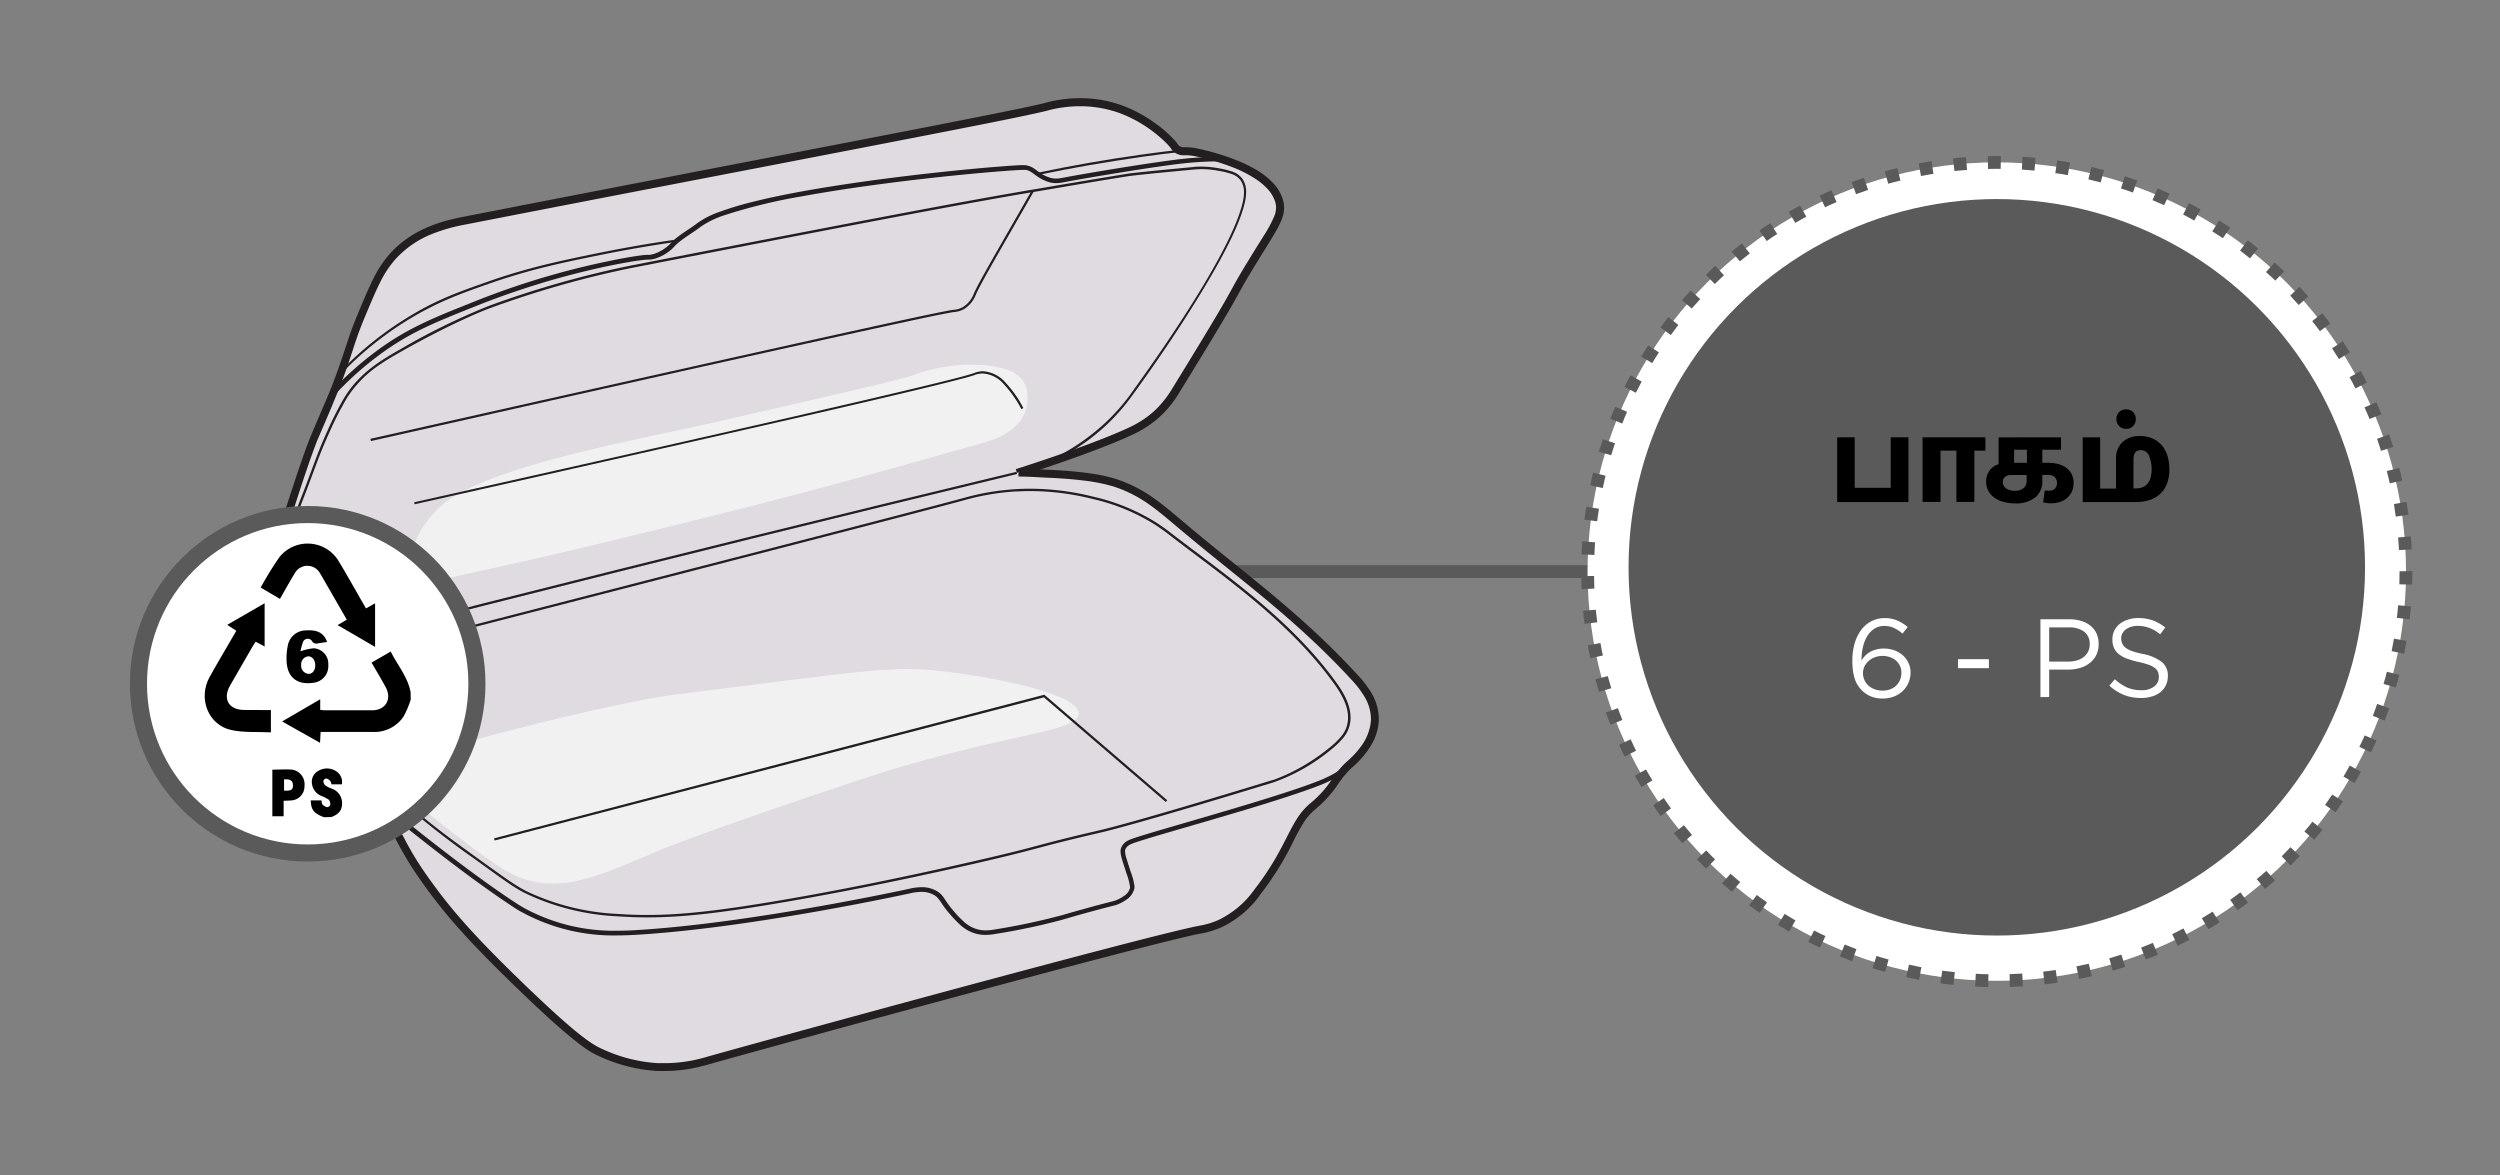 <svg xmlns="http://www.w3.org/2000/svg" viewBox="0 0 585 275"><rect x="0" y="0" width="585" height="275" fill="#808080" stroke="none"/><defs><style>.cls-1,.cls-7{fill:none;stroke-width:3px;}.cls-1,.cls-7,.cls-9{stroke:#5a5a5a;stroke-miterlimit:10;}.cls-2{fill:#dfdbe1;}.cls-3{fill:#231f20;}.cls-4{fill:#f1f1f2;}.cls-5{fill:#84b250;}.cls-6,.cls-9{fill:#fff;}.cls-7{stroke-dasharray:3.01 5.01;}.cls-8{fill:#5a5a5a;}.cls-9{stroke-width:4px;}</style></defs><title>2.component 585x275px-02-2</title><g id="Layer_52" data-name="Layer 52"><line class="cls-1" x1="282.51" y1="133.75" x2="372" y2="133.75"/><path class="cls-2" d="M84.35,148.81c-5.34.84-9.87,1.26-13.4,1.48-2.24.15-4.83.25-7-1.38A7.48,7.48,0,0,1,61.61,146c-1.27-2.81-.43-5.74,0-7,8.93-29.49,11.63-35.85,11.63-35.85,4-9.33,4.67-10.59,6.43-15.42C82,81.3,82.25,79.4,84.51,74,87.38,67.09,89,63.28,92,60c5.42-6,12.88-7.56,17-8.36C179.1,37.9,237.68,26.92,244.91,25a29.46,29.46,0,0,1,17.54.68c6.9,2.55,11.72,7.58,12.34,8.57a2.45,2.45,0,0,0,.87.87,2.79,2.79,0,0,0,1.73.29c1.92-.22,8.78,1.73,12,3.12,2.15.92,8.31,3.55,9.86,8.26,1.25,3.83-1.4,6.39-7.74,17.05-4.32,7.25-.33,1.42-16.4,27.61a24.06,24.06,0,0,1-4.87,5.83,23.79,23.79,0,0,1-5.59,3.57c-4.72,2.25-14.24,5.85-26.7,9.83"/><path class="cls-3" d="M84.21,147.89c-5.31.83-9.81,1.25-13.31,1.47-.61,0-1.22.07-1.82.07a10.17,10.17,0,0,1-2.41-.25,6.07,6.07,0,0,1-2.19-1,6.47,6.47,0,0,1-2-2.52,6.94,6.94,0,0,1-.59-2.9,12,12,0,0,1,.6-3.48c4.46-14.74,7.36-23.7,9.15-29,.89-2.63,1.51-4.34,1.9-5.39.19-.52.33-.88.42-1.1a2.55,2.55,0,0,1,.1-.24l0-.06h0c2-4.67,3.15-7.31,4-9.4s1.51-3.64,2.4-6.07c1.17-3.22,1.83-5.32,2.47-7.27s1.27-3.74,2.39-6.44c1.44-3.43,2.54-6.09,3.65-8.27a24,24,0,0,1,3.64-5.47,23.17,23.17,0,0,1,8.64-5.88,40.8,40.8,0,0,1,7.81-2.18c35.08-6.85,67.27-13,91.59-17.72,12.16-2.35,22.35-4.33,30-5.85,3.81-.76,7-1.41,9.4-1.92s4.15-.9,5.1-1.16c.19-.05.63-.17,1.27-.31s1.49-.31,2.46-.43a28.17,28.17,0,0,1,3.84-.26,27.16,27.16,0,0,1,9.4,1.65,30.91,30.91,0,0,1,8.27,4.73,30.52,30.52,0,0,1,2.51,2.23q.46.48.75.81a5,5,0,0,1,.34.43l.1.17a3.39,3.39,0,0,0,1.09,1,3.43,3.43,0,0,0,1.75.45l.36,0,.19,0h.25a12.11,12.11,0,0,1,2.17.28A55.75,55.75,0,0,1,289,39.36,28.66,28.66,0,0,1,294,42a14.61,14.61,0,0,1,2.64,2.25,8.07,8.07,0,0,1,1.7,2.82,4.65,4.65,0,0,1,.26,1.5,5.71,5.71,0,0,1-.45,2.09,31,31,0,0,1-2.58,4.74c-1.25,2-2.88,4.59-4.89,7.95-1.08,1.82-1.65,2.83-2.13,3.72-.74,1.33-1.28,2.37-3.15,5.56s-5.08,8.51-11.11,18.32a23.88,23.88,0,0,1-1.64,2.4,22,22,0,0,1-3,3.22,23.22,23.22,0,0,1-5.38,3.43c-2.32,1.1-5.86,2.56-10.37,4.23s-10,3.57-16.21,5.55l.57,1.78c6.24-2,11.75-3.89,16.29-5.58s8.12-3.15,10.52-4.3a25.13,25.13,0,0,0,5.8-3.7,23.54,23.54,0,0,0,3.3-3.48,26,26,0,0,0,1.75-2.57C284,78.81,287,73.72,288.55,71c.78-1.38,1.19-2.16,1.67-3s1-1.86,2.11-3.66c2.65-4.45,4.65-7.48,6-9.84a20.49,20.49,0,0,0,1.58-3.14,7.33,7.33,0,0,0,.57-2.76,6.27,6.27,0,0,0-.35-2.08A9.86,9.86,0,0,0,298.07,43a18.48,18.48,0,0,0-4.54-3.52,33.87,33.87,0,0,0-3.76-1.82,54.44,54.44,0,0,0-6.24-2.1c-1.14-.32-2.26-.59-3.25-.79a13.58,13.58,0,0,0-2.54-.32,3.46,3.46,0,0,0-.46,0h0l-.15,0h-.2a1.68,1.68,0,0,1-.82-.2,1.45,1.45,0,0,1-.37-.31.94.94,0,0,1-.1-.14l-.07-.1a4.57,4.57,0,0,0-.51-.66,27.66,27.66,0,0,0-4.38-3.94,32.32,32.32,0,0,0-7.91-4.36,29,29,0,0,0-10-1.77,30.92,30.92,0,0,0-4.08.27c-1,.14-1.93.31-2.62.46s-1.17.29-1.36.34c-.86.23-2.57.62-5,1.13-17,3.59-69.53,13.5-130.93,25.49-4.11.8-11.82,2.38-17.48,8.64a26.36,26.36,0,0,0-3.92,5.87c-1.15,2.28-2.27,5-3.7,8.4-1.14,2.74-1.79,4.61-2.44,6.58s-1.3,4-2.46,7.21c-.88,2.41-1.48,3.9-2.36,6s-2.06,4.72-4,9.4c0,.06-2.73,6.43-11.66,35.94a13.8,13.8,0,0,0-.68,4,8.92,8.92,0,0,0,.75,3.66,8.41,8.41,0,0,0,2.61,3.26A8,8,0,0,0,66.23,151a11.79,11.79,0,0,0,2.85.31c.67,0,1.32,0,1.93-.07,3.55-.23,8.11-.66,13.48-1.49l-.28-1.85Z"/><path class="cls-2" d="M84.35,148.81a29.15,29.15,0,0,0-7.45,4.69,13.9,13.9,0,0,0-1.58,1.93,14.16,14.16,0,0,0-.83,1.51,13.39,13.39,0,0,0-1,5.52c0,1.7.5,4.83,3.41,10.19A65.28,65.28,0,0,0,86,185.44c.72.79,2,2.18,3.34,4,4,5.39,4.86,8.79,9.22,15.05,1.22,1.76,2.07,2.94,3.56,4.92,3.81,5,8.61,10.57,19.44,21,13.4,13,16.64,14.69,19,15.77a36.29,36.29,0,0,0,13.3,3.37,35,35,0,0,0,11.5-1.41c12.07-3.43,104.37-28.68,115.52-30.71a19.44,19.44,0,0,0,4.63-1.41,22.64,22.64,0,0,0,8.73-7.46c7.86-10.14,8.1-15.91,12.85-19.92a25.79,25.79,0,0,0,4.89-5.26,18,18,0,0,1,2.34-3.14,13.72,13.72,0,0,1,1.42-1.43c1.23-1.1,5.68-5,5.91-10.31.2-4.61-3-8.2-4.92-10.25-13.19-14.27-25.82-23.19-39-34.27-6.24-5.24-10-8.76-16.74-11-5.69-1.91-15.75-2.15-17.14-2.24-2.31-.14-4.24-.19-5.59-.21"/><path class="cls-3" d="M84,148a42,42,0,0,0-4.84,2.66,17.27,17.27,0,0,0-2.87,2.22,14.86,14.86,0,0,0-1.7,2.07,15.43,15.43,0,0,0-.9,1.63,14.37,14.37,0,0,0-1.11,5.59v.34a16,16,0,0,0,.67,4,34.3,34.3,0,0,0,2.85,6.66,67.34,67.34,0,0,0,9.21,13h0c.71.78,1.92,2.15,3.28,4A51.76,51.76,0,0,1,93,197.11a76.62,76.62,0,0,0,4.78,7.94c1.22,1.76,2.09,3,3.59,4.95,3.84,5.07,8.68,10.66,19.53,21.15,6.71,6.49,10.89,10.18,13.72,12.4A34.46,34.46,0,0,0,138,246a18.51,18.51,0,0,0,2.19,1.15,37.62,37.62,0,0,0,13.64,3.46c.57,0,1.12,0,1.65,0a35.15,35.15,0,0,0,6.39-.59c1.73-.32,3-.7,3.76-.9,6-1.71,32.12-8.88,58.1-15.88,13-3.5,25.94-6.95,36.35-9.65,5.2-1.36,9.77-2.52,13.38-3.41s6.26-1.51,7.61-1.75c.28,0,.92-.16,1.77-.39a21.14,21.14,0,0,0,3.07-1.09A23.54,23.54,0,0,0,295,209.2a70.91,70.91,0,0,0,7.69-12.41,47.35,47.35,0,0,1,2.3-4.2,13.72,13.72,0,0,1,2.73-3.16c.14-.12.4-.33.73-.63a26.87,26.87,0,0,0,4.32-4.82c.47-.68.76-1.12,1-1.41s.24-.37.31-.46a3.14,3.14,0,0,1,.25-.32l.76-.86h0a11.38,11.38,0,0,1,1.33-1.35c.31-.27.84-.74,1.45-1.37a20.1,20.1,0,0,0,3-3.87,12.55,12.55,0,0,0,1.77-5.73c0-.15,0-.3,0-.45a12.17,12.17,0,0,0-1.91-6.31,25.79,25.79,0,0,0-3.26-4.16c-13.27-14.36-25.95-23.31-39.12-34.36-3.11-2.61-5.62-4.81-8.24-6.67a32.42,32.42,0,0,0-8.8-4.52,33.81,33.81,0,0,0-5-1.18c-2.69-.44-5.52-.7-7.81-.86-1.14-.08-2.15-.13-2.94-.17l-1.6-.07c-2.33-.14-4.28-.2-5.64-.22l0,1.87c1.34,0,3.26.08,5.56.22l2.47.11c1.83.1,4.41.27,7.05.59a39.91,39.91,0,0,1,7.38,1.48,30.85,30.85,0,0,1,8.31,4.27c2.51,1.78,5,4,8.12,6.58,13.25,11.12,25.83,20,38.95,34.2a23.81,23.81,0,0,1,3,3.85,10.34,10.34,0,0,1,1.64,5.35c0,.12,0,.25,0,.37a11.58,11.58,0,0,1-2.4,6.22,19.2,19.2,0,0,1-1.83,2.15c-.57.58-1.06,1-1.37,1.29a14.25,14.25,0,0,0-1.49,1.51h0l-.71.8a5.82,5.82,0,0,0-.52.68c-.18.27-.48.72-1.18,1.73a24.08,24.08,0,0,1-2.89,3.44c-.43.43-.81.78-1.12,1.05l-.71.6a15.58,15.58,0,0,0-3.09,3.58c-1.27,2-2.29,4.22-3.72,6.91a65.75,65.75,0,0,1-6.17,9.57,21.88,21.88,0,0,1-8.39,7.17,17.05,17.05,0,0,1-2.79,1c-.77.21-1.33.31-1.62.36-1.44.26-4.1.88-7.72,1.77-25.33,6.25-97.31,26-107.89,29a34.23,34.23,0,0,1-9.64,1.42c-.5,0-1,0-1.56,0a35.63,35.63,0,0,1-13-3.29,15.23,15.23,0,0,1-2-1.05c-2.43-1.47-6.74-4.85-16.77-14.55-10.82-10.45-15.57-16-19.34-20.93-1.49-2-2.33-3.13-3.54-4.88a73.54,73.54,0,0,1-4.67-7.77,54.83,54.83,0,0,0-4.57-7.31,52.78,52.78,0,0,0-3.4-4.1h0a64.51,64.51,0,0,1-9-12.6,31.86,31.86,0,0,1-2.7-6.29,13.68,13.68,0,0,1-.6-3.49v-.29a12.28,12.28,0,0,1,.94-4.81,9.31,9.31,0,0,1,.51-1c.07-.13.14-.24.19-.32l0-.08v0h0l-.45-.3.45.3h0l-.45-.3.45.3-.72-.48.72.49h0l-.72-.48.72.49-.78-.53.77.54h0l-.78-.53.77.54-.77-.54.75.56,0,0-.77-.54.75.56-.75-.56.72.6,0,0-.75-.56.72.6-.72-.6.66.67L76,156l-.72-.6.66.67.07-.07.06-.09h0a13.2,13.2,0,0,1,1.46-1.78,15.58,15.58,0,0,1,2.56-2,38.9,38.9,0,0,1,4.62-2.53L84,148Z"/><path class="cls-4" d="M122.61,205.68c-4.27-1.38-8.73-4.77-17.63-11.56-10.76-8.2-11.14-10.58-11-11.85.53-4.58,9.23-7,15.32-8.68,34.43-9.31,48.2-11,48.2-11,46.6-5.85,51.53-6.9,63.69-5.45,11.6,1.39,31.23,5.22,31.23,9.83s-18.67,4.56-52.79,16c-35.08,11.71-44.94,15.85-44.94,15.85C141.16,204.43,132.58,208.9,122.61,205.68Z"/><path class="cls-4" d="M96.61,134.84c-2.14-2.39.41-7.86,1-9.06a23.11,23.11,0,0,1,7.71-9c12-8.17,44.32-14,60.91-17.74,30.11-6.87,45.16-10.31,47.8-11.37,0,0,10.45-4.2,21-1.35a7.41,7.41,0,0,1,4.17,2.57c1.79,2.42,1.4,5.86.45,8-2,4.51-7.49,6.14-9.63,6.75-26.45,7.44-39.68,11.16-58.21,15.8-35.86,9-46.78,11.39-68.62,16.2C101.76,135.93,98.22,136.64,96.61,134.84Z"/><path class="cls-3" d="M86.08,186.36c18,14.79,28.05,21.93,33.54,25.55.66.43,1.45,1,2.54,1.56a44.84,44.84,0,0,0,22.27,5.42c1.71,0,3.23-.08,4.52-.15,27.21-1.62,64-9.7,64-9.7a12,12,0,0,1,2.62-.34,5.86,5.86,0,0,1,3,.74,3.38,3.38,0,0,1,.83.65,11.59,11.59,0,0,1,1.05,1.44,22.74,22.74,0,0,0,1.94,2.5,27.09,27.09,0,0,0,2.46,2.54,9,9,0,0,0,3,1.75,8.44,8.44,0,0,0,2.76.45,13.94,13.94,0,0,0,2.32-.23,151.48,151.48,0,0,0,15.55-3.29c2.9-.86,7.19-2.08,12.54-3.44h.06a10.45,10.45,0,0,0,2.6-1.36,4.27,4.27,0,0,0,1.73-2.42,2.21,2.21,0,0,0,.07-.54,14.35,14.35,0,0,0-.9-3.5c-.44-1.39-.78-2.4-1-3.16a6.39,6.39,0,0,1-.32-1.6,1.38,1.38,0,0,1,.14-.62,2.15,2.15,0,0,1,.78-.83,4.48,4.48,0,0,1,.95-.45c1.27-.46,4-1.29,7.49-2.32,5.26-1.54,12.31-3.56,19.08-5.6s13.26-4.12,17.43-5.77c.87-.35,1.7-.75,1.7-.75h0a20.49,20.49,0,0,0,4-2.36l-.67-.83a19.22,19.22,0,0,1-3.78,2.23h0l-.14.06c-.26.13-.87.41-1.5.66-5.46,2.17-15.16,5.12-24.12,7.75-4.48,1.32-8.78,2.56-12.29,3.59s-6.22,1.85-7.56,2.34a5.56,5.56,0,0,0-1.16.55,3.15,3.15,0,0,0-1.15,1.26,2.37,2.37,0,0,0-.26,1.09,7.37,7.37,0,0,0,.37,1.9c.23.79.57,1.8,1,3.19a14.05,14.05,0,0,1,.85,3.17,1,1,0,0,1,0,.3,3.21,3.21,0,0,1-1.33,1.81,9.27,9.27,0,0,1-2.34,1.21l.19.5-.13-.52c-5.37,1.37-9.67,2.59-12.58,3.45l-.06,0a153.17,153.17,0,0,1-15.36,3.25,13.08,13.08,0,0,1-2.15.22,7.23,7.23,0,0,1-2.41-.4,7.81,7.81,0,0,1-2.62-1.55,25.21,25.21,0,0,1-2.36-2.44,25.5,25.5,0,0,1-2.25-3,7.73,7.73,0,0,0-.76-1,4.73,4.73,0,0,0-1.08-.83,6.92,6.92,0,0,0-3.54-.89,12.92,12.92,0,0,0-2.85.37l-1.63.35c-7.41,1.56-38.55,7.92-62.24,9.32-1.28.08-2.78.15-4.46.15a43.85,43.85,0,0,1-21.75-5.28c-1.05-.6-1.82-1.09-2.47-1.53-5.45-3.58-15.5-10.7-33.45-25.48l-.68.83Z"/><path class="cls-3" d="M78.37,92.37a73.85,73.85,0,0,1,10.16-9.14,62.4,62.4,0,0,1,10.66-6.46c3.67-1.77,7.68-3.36,12.63-5.33a189.28,189.28,0,0,1,26.26-8.25c3.56-.84,6.59-1.44,8.9-1.83a42.27,42.27,0,0,1,4.5-.61c.09,0,.32,0,.64,0a9.24,9.24,0,0,0,1.18-.23,10.55,10.55,0,0,0,4.77-3.12c1.66-1.63,3.85-2.76,5.83-4.3a21.77,21.77,0,0,1,5.88-2.82,127.61,127.61,0,0,1,17.94-4.35c10.53-1.93,22.54-3.47,32.39-4.53,4.92-.53,9.3-.93,12.68-1.21s5.77-.43,6.66-.43h0a3.21,3.21,0,0,1,.61,0,3.33,3.33,0,0,1,1.22.49c.37.23.75.54,1.22.87a9.74,9.74,0,0,0,3.18,1.56,6.28,6.28,0,0,0,1.48.17,7.66,7.66,0,0,0,1.57-.17h0c6.59-1.24,21.68-3.74,28.29-4.46a80.93,80.93,0,0,1,8.66-.46h.2l0-1.06h-.22a83.06,83.06,0,0,0-8.77.46c-6.69.73-21.76,3.22-28.38,4.47h0a6.53,6.53,0,0,1-1.37.15,5,5,0,0,1-1.23-.14,8.71,8.71,0,0,1-2.82-1.4c-.43-.29-.81-.61-1.25-.89a4.4,4.4,0,0,0-1.62-.64,4.72,4.72,0,0,0-.79-.07h-.06v0c-.74,0-2.29.09-4.49.26-7.7.57-23.28,2.1-38.09,4.37-7.4,1.13-14.62,2.45-20.56,3.94a74.82,74.82,0,0,0-7.85,2.36,20.53,20.53,0,0,0-5.21,2.64c-1.86,1.46-4.1,2.6-5.92,4.38a9.61,9.61,0,0,1-4.3,2.85,7.84,7.84,0,0,1-1,.2c-.28,0-.47,0-.56,0-.73,0-2.31.23-4.64.62a185.06,185.06,0,0,0-35.37,10.15c-5,2-9,3.56-12.7,5.36a63.79,63.79,0,0,0-10.84,6.56,75.59,75.59,0,0,0-10.31,9.27l.79.73Z"/><path class="cls-3" d="M80,87.31a78,78,0,0,1,16.38-13c6.47-3.84,11.77-5.71,17.94-7.88,9.47-3.33,17-4.9,26.05-6.74,7.42-1.51,13.65-2.49,18-3.11l-.07-.53c-4.4.62-10.64,1.61-18.08,3.12-9,1.84-16.62,3.41-26.12,6.76-6.16,2.17-11.51,4-18,7.92A78.44,78.44,0,0,0,79.65,86.94l.38.37Z"/><path class="cls-3" d="M242.9,40.94c7.68-1.62,15.77-3,24.25-4.23q4.58-.65,9-1.15l-.06-.53c-3,.34-6,.72-9,1.15-8.48,1.18-16.59,2.62-24.28,4.24l.11.52Z"/><path class="cls-3" d="M244,109a48.16,48.16,0,0,0,11.33-6.52,47.1,47.1,0,0,0,9.44-9.69c1.25-1.72,7.11-9.74,13-19s11.93-19.64,13.48-26.24a11.35,11.35,0,0,0,.35-2.6,5.35,5.35,0,0,0-.9-3.14,4.87,4.87,0,0,0-2.36-1.66,19.82,19.82,0,0,0-3.08-.76,22.3,22.3,0,0,0-4.17-.4c-.8,0-1.34,0-1.51.06-13.48,1.26-15.29,1.54-15.31,1.54-6.73,1.08-12.11,2-16.76,2.78-8.26,1.41-6.33,1.06-10.33,1.76-13,2.26-32.06,5.82-89.52,17a229,229,0,0,0-33.45,9.52A157.62,157.62,0,0,0,93.5,81.83C89,84.38,86,86.35,83,89.72a24.8,24.8,0,0,0-2.63,3.67,77.88,77.88,0,0,0-3.7,7.32c-2.62,5.75-3,7.56-6.43,16.33-2.81,7.27-4.41,14.93-7,22.24a9.84,9.84,0,0,0-.63,3.19,5.5,5.5,0,0,0,.52,2.41A6.67,6.67,0,0,0,66.67,148l.21-.49a6.17,6.17,0,0,1-3.2-2.83,4.94,4.94,0,0,1-.47-2.18,9,9,0,0,1,.61-3c2.55-7.36,4.15-15,6.93-22.22,3.4-8.8,3.82-10.59,6.42-16.31a76.48,76.48,0,0,1,3.68-7.27,23.32,23.32,0,0,1,2.58-3.59c2.87-3.3,5.83-5.22,10.34-7.78,6.35-3.6,11.52-6.13,15.09-7.77,1.79-.82,3.18-1.41,4.12-1.79.47-.2.83-.34,1.07-.43l.37-.14a229.69,229.69,0,0,1,33.36-9.5c57.46-11.19,76.5-14.74,89.51-17,4-.69,2.07-.34,10.33-1.75,4.65-.79,10-1.71,16.76-2.78h.1c.52-.07,3.38-.43,15.17-1.52.16,0,.68-.06,1.46-.07a21.3,21.3,0,0,1,4.07.4,18.43,18.43,0,0,1,3,.73,4.28,4.28,0,0,1,2.11,1.47,4.76,4.76,0,0,1,.8,2.83,10.69,10.69,0,0,1-.33,2.48c-1.51,6.45-7.49,16.87-13.4,26.07s-11.77,17.21-13,18.94A47.08,47.08,0,0,1,255,102a47.8,47.8,0,0,1-11.21,6.45l.2.49Z"/><path class="cls-3" d="M84.42,149.07q14.53-3.72,29.1-7.42Q175.68,125.9,238,110.91l-.13-.52q-62.35,15-124.52,30.74-14.56,3.69-29.11,7.43l.14.51Z"/><path class="cls-3" d="M86.82,103.2c40.35-9.09,73.79-16.59,97.46-21.83,11.84-2.62,21.23-4.68,27.83-6.1,3.29-.71,5.89-1.26,7.74-1.63l2.22-.43c.54-.1.9-.16,1-.17a6.16,6.16,0,0,0,.9-.12,5.57,5.57,0,0,0,1.68-.64,6.81,6.81,0,0,0,2.71-3.35c.55-1.3,2.11-4.13,4.44-8.23s5.45-9.48,9.13-15.94l-.46-.27c-3.68,6.46-6.8,11.85-9.13,15.95s-3.89,6.92-4.47,8.28a6.32,6.32,0,0,1-2.49,3.1,5.12,5.12,0,0,1-1.52.58,5.91,5.91,0,0,1-.83.11c-.18,0-.54.07-1.09.17-8.25,1.52-59.6,13-135.27,30l.12.52Z"/><path class="cls-3" d="M97,118c43.51-9.73,75.39-17,96.83-21.9,10.72-2.48,18.84-4.4,24.5-5.78,2.83-.69,5-1.25,6.67-1.68s2.64-.73,3.11-.91A5.13,5.13,0,0,1,230,87.4h0a7.1,7.1,0,0,1,4.86,2.46A26.18,26.18,0,0,1,239,95.74l.47-.25a26.43,26.43,0,0,0-4.22-6A7.57,7.57,0,0,0,230,86.87h0v0a5.5,5.5,0,0,0-2,.4c-.42.17-1.45.47-3.06.9-11.32,3-51.84,12.32-128,29.35L97,118Z"/><path class="cls-3" d="M115.74,196.68,244.4,163.14l-.07-.25-.17.2,28.62,24.57.35-.4-28.62-24.58-.11-.09-.13,0L115.61,196.17l.13.51Z"/><path class="cls-3" d="M83.29,177.33c4.51,4.74,8.59,8.49,11.78,11.26a198.37,198.37,0,0,0,15.82,12.29c6.38,4.59,9.54,7,12.38,8.31a56,56,0,0,0,21.3,5.23c2.31.16,4.59.25,6.94.25,8.52,0,18-1.12,34-3.91,7.19-1.26,22-3.95,43-8.77,8.32-1.92,11.34-2.73,14.49-3.57s6.41-1.71,15.23-3.76c0,0,8.19-1.9,39.72-11.57a44.31,44.31,0,0,0,13.49-7.66,19.43,19.43,0,0,0,2.92-2.82,7.32,7.32,0,0,0,1.41-2.72,7.48,7.48,0,0,0,.26-2c0-3.46-2.2-6.63-3.68-8.65-10.81-14.78-26.23-25.15-38.41-34.56-.61-.47-1.89-1.46-3.73-2.62a47.71,47.71,0,0,0-14.48-5.86,61.09,61.09,0,0,0-14.75-1.84c-1.4,0-2.51.05-3.26.1a57.55,57.55,0,0,0-12,2c-10.9,3-64,16.65-137.23,35.53l.13.51C161.78,133.67,214.89,120,225.8,117a57.15,57.15,0,0,1,11.9-2c.75,0,1.84-.09,3.23-.09a60.31,60.31,0,0,1,14.62,1.82,46.91,46.91,0,0,1,14.33,5.8,43.11,43.11,0,0,1,3.69,2.59c12.2,9.42,27.57,19.76,38.3,34.44,1.47,2,3.58,5.12,3.57,8.34a7,7,0,0,1-.24,1.85,6.78,6.78,0,0,1-1.31,2.52,18.39,18.39,0,0,1-2.84,2.73,46.63,46.63,0,0,1-9.22,5.88c-1.24.6-2.26,1-3,1.3l-.82.3-.21.07-.08,0c-15.76,4.83-25.68,7.72-31.67,9.41-3,.84-5,1.38-6.25,1.7l-1.36.35-.4.1c-8.83,2.05-12.1,2.93-15.25,3.77s-6.15,1.64-14.47,3.55c-21,4.82-35.76,7.52-42.94,8.77-16,2.79-25.42,3.9-33.89,3.9-2.34,0-4.6-.08-6.91-.24a55.63,55.63,0,0,1-21.1-5.18c-2.76-1.32-5.92-3.67-12.3-8.26-5.27-3.8-10-7.21-15.78-12.26-3.18-2.76-7.25-6.5-11.74-11.22l-.39.36Z"/><circle class="cls-5" cx="467.25" cy="133.75" r="95.75"/><circle class="cls-6" cx="467.25" cy="133.75" r="95.75"/><circle class="cls-7" cx="467.25" cy="133.75" r="95.75"/><circle class="cls-8" cx="467.25" cy="132.75" r="86.17"/><circle class="cls-9" cx="72" cy="160" r="39.6"/><path d="M96.11,163.69a22.57,22.57,0,0,1-1.65,3.94,8.22,8.22,0,0,1-7.32,3.64c-4,0-8,0-12.12,0l-.13,2.55-8.87-5,8.91-5.19v2.49c.4,0,.71.09,1,.09,3.71,0,7.43,0,11.14,0,3.19,0,4.71-2.66,3.15-5.46-1-1.87-2.13-3.72-3.28-5.7l4.49-2.59c1.6,3.23,4,5.94,4.65,9.54Z"/><path d="M75.79,191.23c-2.41-.95-3-1.74-3.07-3.93h2.49c.09.34.08.78.29,1a2.06,2.06,0,0,0,1.11.58c.2,0,.66-.34.67-.54a1.58,1.58,0,0,0-.33-1.19,7.78,7.78,0,0,0-1.62-.85A3.56,3.56,0,0,1,73,183.39a2.85,2.85,0,0,1,1.4-2.95,3.91,3.91,0,0,1,4.22,0A3,3,0,0,1,80,183.54H77.57a2.33,2.33,0,0,0-.28-.78,1.83,1.83,0,0,0-.93-.6.85.85,0,0,0-.69.55,1.39,1.39,0,0,0,.37,1,5,5,0,0,0,1.41.76,3.63,3.63,0,0,1,2.6,3.51c0,1.79-1,2.65-2.53,3.21Z"/><path d="M85.64,142.37l2.13-1.2v10.21L79,146.27,81.15,145l-5.27-9.15c-.33-.57-.64-1.15-1-1.71a3.37,3.37,0,0,0-5.9,0c-1.18,1.93-2.28,3.91-3.47,6L61,137.49a80.35,80.35,0,0,1,4.36-7.09,8.46,8.46,0,0,1,13.94,1c1.94,3.2,3.76,6.49,5.63,9.74Z"/><path d="M63.39,166.16v4.28c0,.2,0,.41,0,.93-3.15-.16-6.35.11-9.34-.56-5.38-1.21-7.75-7.46-5-12.39,2-3.6,4.13-7.15,6.25-10.82l-2.14-1.38,8.76-5.06v10.13l-2.11-1.13c-.22.35-.44.69-.64,1q-2.67,4.6-5.32,9.22c-1.82,3.18-.34,5.74,3.29,5.75Z"/><path d="M76.53,150.23l-2.11.31A1.15,1.15,0,0,1,73,150a1.19,1.19,0,0,0-2.14.35,13.7,13.7,0,0,0-.55,2.06,12.43,12.43,0,0,1,3.13-.71,3.63,3.63,0,0,1,3.38,3.86,3.92,3.92,0,0,1-3.5,4.21c-3.82.57-6.17-1.34-6.26-5.2a14.63,14.63,0,0,1,.35-3.8,4.34,4.34,0,0,1,4.3-3.26c2.43-.15,3.87.55,4.65,2.25A3,3,0,0,1,76.53,150.23Zm-2.76,5.47c0-1.2-.68-2.1-1.6-2.12a1.84,1.84,0,0,0-1.69,2,1.88,1.88,0,0,0,1.76,2.1C73.13,157.69,73.77,156.85,73.77,155.7Z"/><path d="M66.37,187.38V191H63.73v-10.9c1.58,0,3.14-.12,4.68,0a3.46,3.46,0,0,1,2.84,3.79,3.3,3.3,0,0,1-3.08,3.41C67.64,187.35,67.11,187.35,66.37,187.38Zm.1-5V185c1.64.1,2.09-.18,2.08-1.23S68,182.26,66.47,182.38Z"/></g><g id="all_text" data-name="all text"><path d="M434,102.33v11.82h8.43V102.33h4.14v15.15H429.9V102.33Z"/><path d="M464.58,102.33v3.12H462v12h-4.2v-12h-3.72v12h-4.2V102.33Z"/><path d="M482.28,102.33v2.91H477.9v3.06h1.38a9,9,0,0,1,2.31.28,5.66,5.66,0,0,1,1.89.87,4.18,4.18,0,0,1,1.27,1.47,4.51,4.51,0,0,1,.47,2.12,4.58,4.58,0,0,1-.47,2.13,4.4,4.4,0,0,1-1.21,1.48,4.92,4.92,0,0,1-1.71.86,7.28,7.28,0,0,1-2,.27,6.25,6.25,0,0,1-.92-.08,7.47,7.47,0,0,1-.82-.16l.39-2.79a3.2,3.2,0,0,0,.49.07l.53,0a1.89,1.89,0,0,0,1.35-.48,2,2,0,0,0-.05-2.7,2.28,2.28,0,0,0-1.6-.51H477.9v1.38a4.82,4.82,0,0,1-1.64,3.88,7.18,7.18,0,0,1-4.78,1.4,9.58,9.58,0,0,1-2.7-.36,6.61,6.61,0,0,1-2.13-1,4.74,4.74,0,0,1-1.4-1.63,4.58,4.58,0,0,1-.49-2.13,4.3,4.3,0,0,1,.91-2.7,4,4,0,0,1,.93-.86,3.21,3.21,0,0,1,1.07-.46v-6.3Zm-11.67,8.82a2.18,2.18,0,0,0-1.43.43,1.5,1.5,0,0,0-.52,1.22,1.77,1.77,0,0,0,.75,1.47,3.4,3.4,0,0,0,2.1.57,3,3,0,0,0,2-.63,2.12,2.12,0,0,0,.72-1.68v-1.38Zm.69-2.85h3v-3.06h-3Z"/><path d="M491.43,102.33v12h3.72v-6.87a5.23,5.23,0,0,1,1.5-4,5.76,5.76,0,0,1,4.14-1.42,7.19,7.19,0,0,1,2.79.52,6,6,0,0,1,2.16,1.52,6.88,6.88,0,0,1,1.39,2.43,10,10,0,0,1,.5,3.27,9.37,9.37,0,0,1-.57,3.43,6.22,6.22,0,0,1-1.62,2.4,6.79,6.79,0,0,1-2.51,1.41,10.63,10.63,0,0,1-3.25.47H487.35V102.33Zm6.06-6.54a2.2,2.2,0,0,1,1.65.64,2.26,2.26,0,0,1,.63,1.64,2.23,2.23,0,0,1-.63,1.63,2.13,2.13,0,0,1-1.59.65,2.27,2.27,0,0,1-1.67-.65,2.2,2.2,0,0,1-.64-1.63,2.22,2.22,0,0,1,.64-1.64A2.19,2.19,0,0,1,497.49,95.79Zm1.74,18.51h.48a4.63,4.63,0,0,0,1.53-.24,2.92,2.92,0,0,0,1.18-.77,3.66,3.66,0,0,0,.78-1.36,8.22,8.22,0,0,0-.42-5.51,2.11,2.11,0,0,0-1.84-1.09q-1.71,0-1.71,2.16Z"/><path class="cls-6" d="M445.19,148.27a8.67,8.67,0,0,0-2-1.33,5.39,5.39,0,0,0-2.27-.47,4.21,4.21,0,0,0-2.23.6,5.21,5.21,0,0,0-1.68,1.66,8.36,8.36,0,0,0-1.05,2.54,13.6,13.6,0,0,0-.37,3.24,8.4,8.4,0,0,1,.85-1.06,5.19,5.19,0,0,1,1.12-.88A6,6,0,0,1,439,152a6.13,6.13,0,0,1,1.78-.24,7.48,7.48,0,0,1,2.42.39,6.06,6.06,0,0,1,2,1.14,5.32,5.32,0,0,1,1.36,1.78,5.16,5.16,0,0,1,.51,2.31,6,6,0,0,1-1.88,4.37,6.29,6.29,0,0,1-2.07,1.26,7.29,7.29,0,0,1-2.58.45,7.07,7.07,0,0,1-2.71-.49,6.19,6.19,0,0,1-2.07-1.35,8.14,8.14,0,0,1-1-1.2,6.56,6.56,0,0,1-.71-1.48,10.17,10.17,0,0,1-.44-1.91,16.66,16.66,0,0,1-.16-2.48,14.24,14.24,0,0,1,.51-3.89,10,10,0,0,1,1.48-3.15,7.13,7.13,0,0,1,2.38-2.1,6.59,6.59,0,0,1,3.2-.77,7.23,7.23,0,0,1,2.91.55,10,10,0,0,1,2.47,1.53Zm-.58,7.58a3.73,3.73,0,0,0-.91-1.24,4.26,4.26,0,0,0-1.41-.82,5.15,5.15,0,0,0-1.8-.3,5,5,0,0,0-1.86.34,4.64,4.64,0,0,0-1.44.9,4.08,4.08,0,0,0-.93,1.27,3.71,3.71,0,0,0-.32,1.5,3.84,3.84,0,0,0,.34,1.63,3.71,3.71,0,0,0,.94,1.3,4.51,4.51,0,0,0,1.46.86,5.26,5.26,0,0,0,1.86.31,4.76,4.76,0,0,0,1.82-.32,4.24,4.24,0,0,0,1.38-.88,4,4,0,0,0,.88-1.33,4.29,4.29,0,0,0,.31-1.65A3.68,3.68,0,0,0,444.61,155.85Z"/><path class="cls-6" d="M458.17,156.35v-2.1h7.23v2.1Z"/><path class="cls-6" d="M490.51,153.31a5.42,5.42,0,0,1-1.55,1.87,6.54,6.54,0,0,1-2.27,1.13,9.59,9.59,0,0,1-2.76.38h-4.42v6.42h-2.05v-18.2h6.81a9.19,9.19,0,0,1,2.8.41,6.22,6.22,0,0,1,2.15,1.14,4.87,4.87,0,0,1,1.38,1.82,5.92,5.92,0,0,1,.48,2.43A5.63,5.63,0,0,1,490.51,153.31Zm-2.82-5.5a5.82,5.82,0,0,0-3.56-1h-4.62v8H484a7,7,0,0,0,2.05-.29,4.61,4.61,0,0,0,1.59-.82,3.68,3.68,0,0,0,1-1.27,3.84,3.84,0,0,0,.35-1.65A3.49,3.49,0,0,0,487.69,147.81Z"/><path class="cls-6" d="M496.62,150.61a2.3,2.3,0,0,0,.75.95,5.69,5.69,0,0,0,1.51.79,19.23,19.23,0,0,0,2.47.66,10.69,10.69,0,0,1,4.49,1.87,4.07,4.07,0,0,1,1.44,3.31,4.89,4.89,0,0,1-.46,2.14,4.77,4.77,0,0,1-1.28,1.64,5.69,5.69,0,0,1-2,1,8.3,8.3,0,0,1-2.5.36,10.93,10.93,0,0,1-4-.7,11.37,11.37,0,0,1-3.44-2.18l1.27-1.51a10.77,10.77,0,0,0,2.89,1.94,8.38,8.38,0,0,0,3.35.63,4.64,4.64,0,0,0,2.95-.86,2.71,2.71,0,0,0,1.11-2.26,3,3,0,0,0-.21-1.16,2.24,2.24,0,0,0-.73-.92,5.25,5.25,0,0,0-1.45-.76,17.64,17.64,0,0,0-2.36-.65,20.14,20.14,0,0,1-2.72-.78,7,7,0,0,1-1.92-1.07,4,4,0,0,1-1.12-1.46,4.93,4.93,0,0,1-.36-2,4.58,4.58,0,0,1,.44-2,4.76,4.76,0,0,1,1.25-1.58,6.11,6.11,0,0,1,1.9-1,7.26,7.26,0,0,1,2.39-.38,10.33,10.33,0,0,1,3.5.55,10.61,10.61,0,0,1,2.89,1.66l-1.19,1.59a8.9,8.9,0,0,0-2.56-1.51,7.89,7.89,0,0,0-2.69-.47,5,5,0,0,0-1.6.24,3.78,3.78,0,0,0-1.22.62,2.69,2.69,0,0,0-.78.94,2.46,2.46,0,0,0-.28,1.17A3.05,3.05,0,0,0,496.62,150.61Z"/></g></svg>